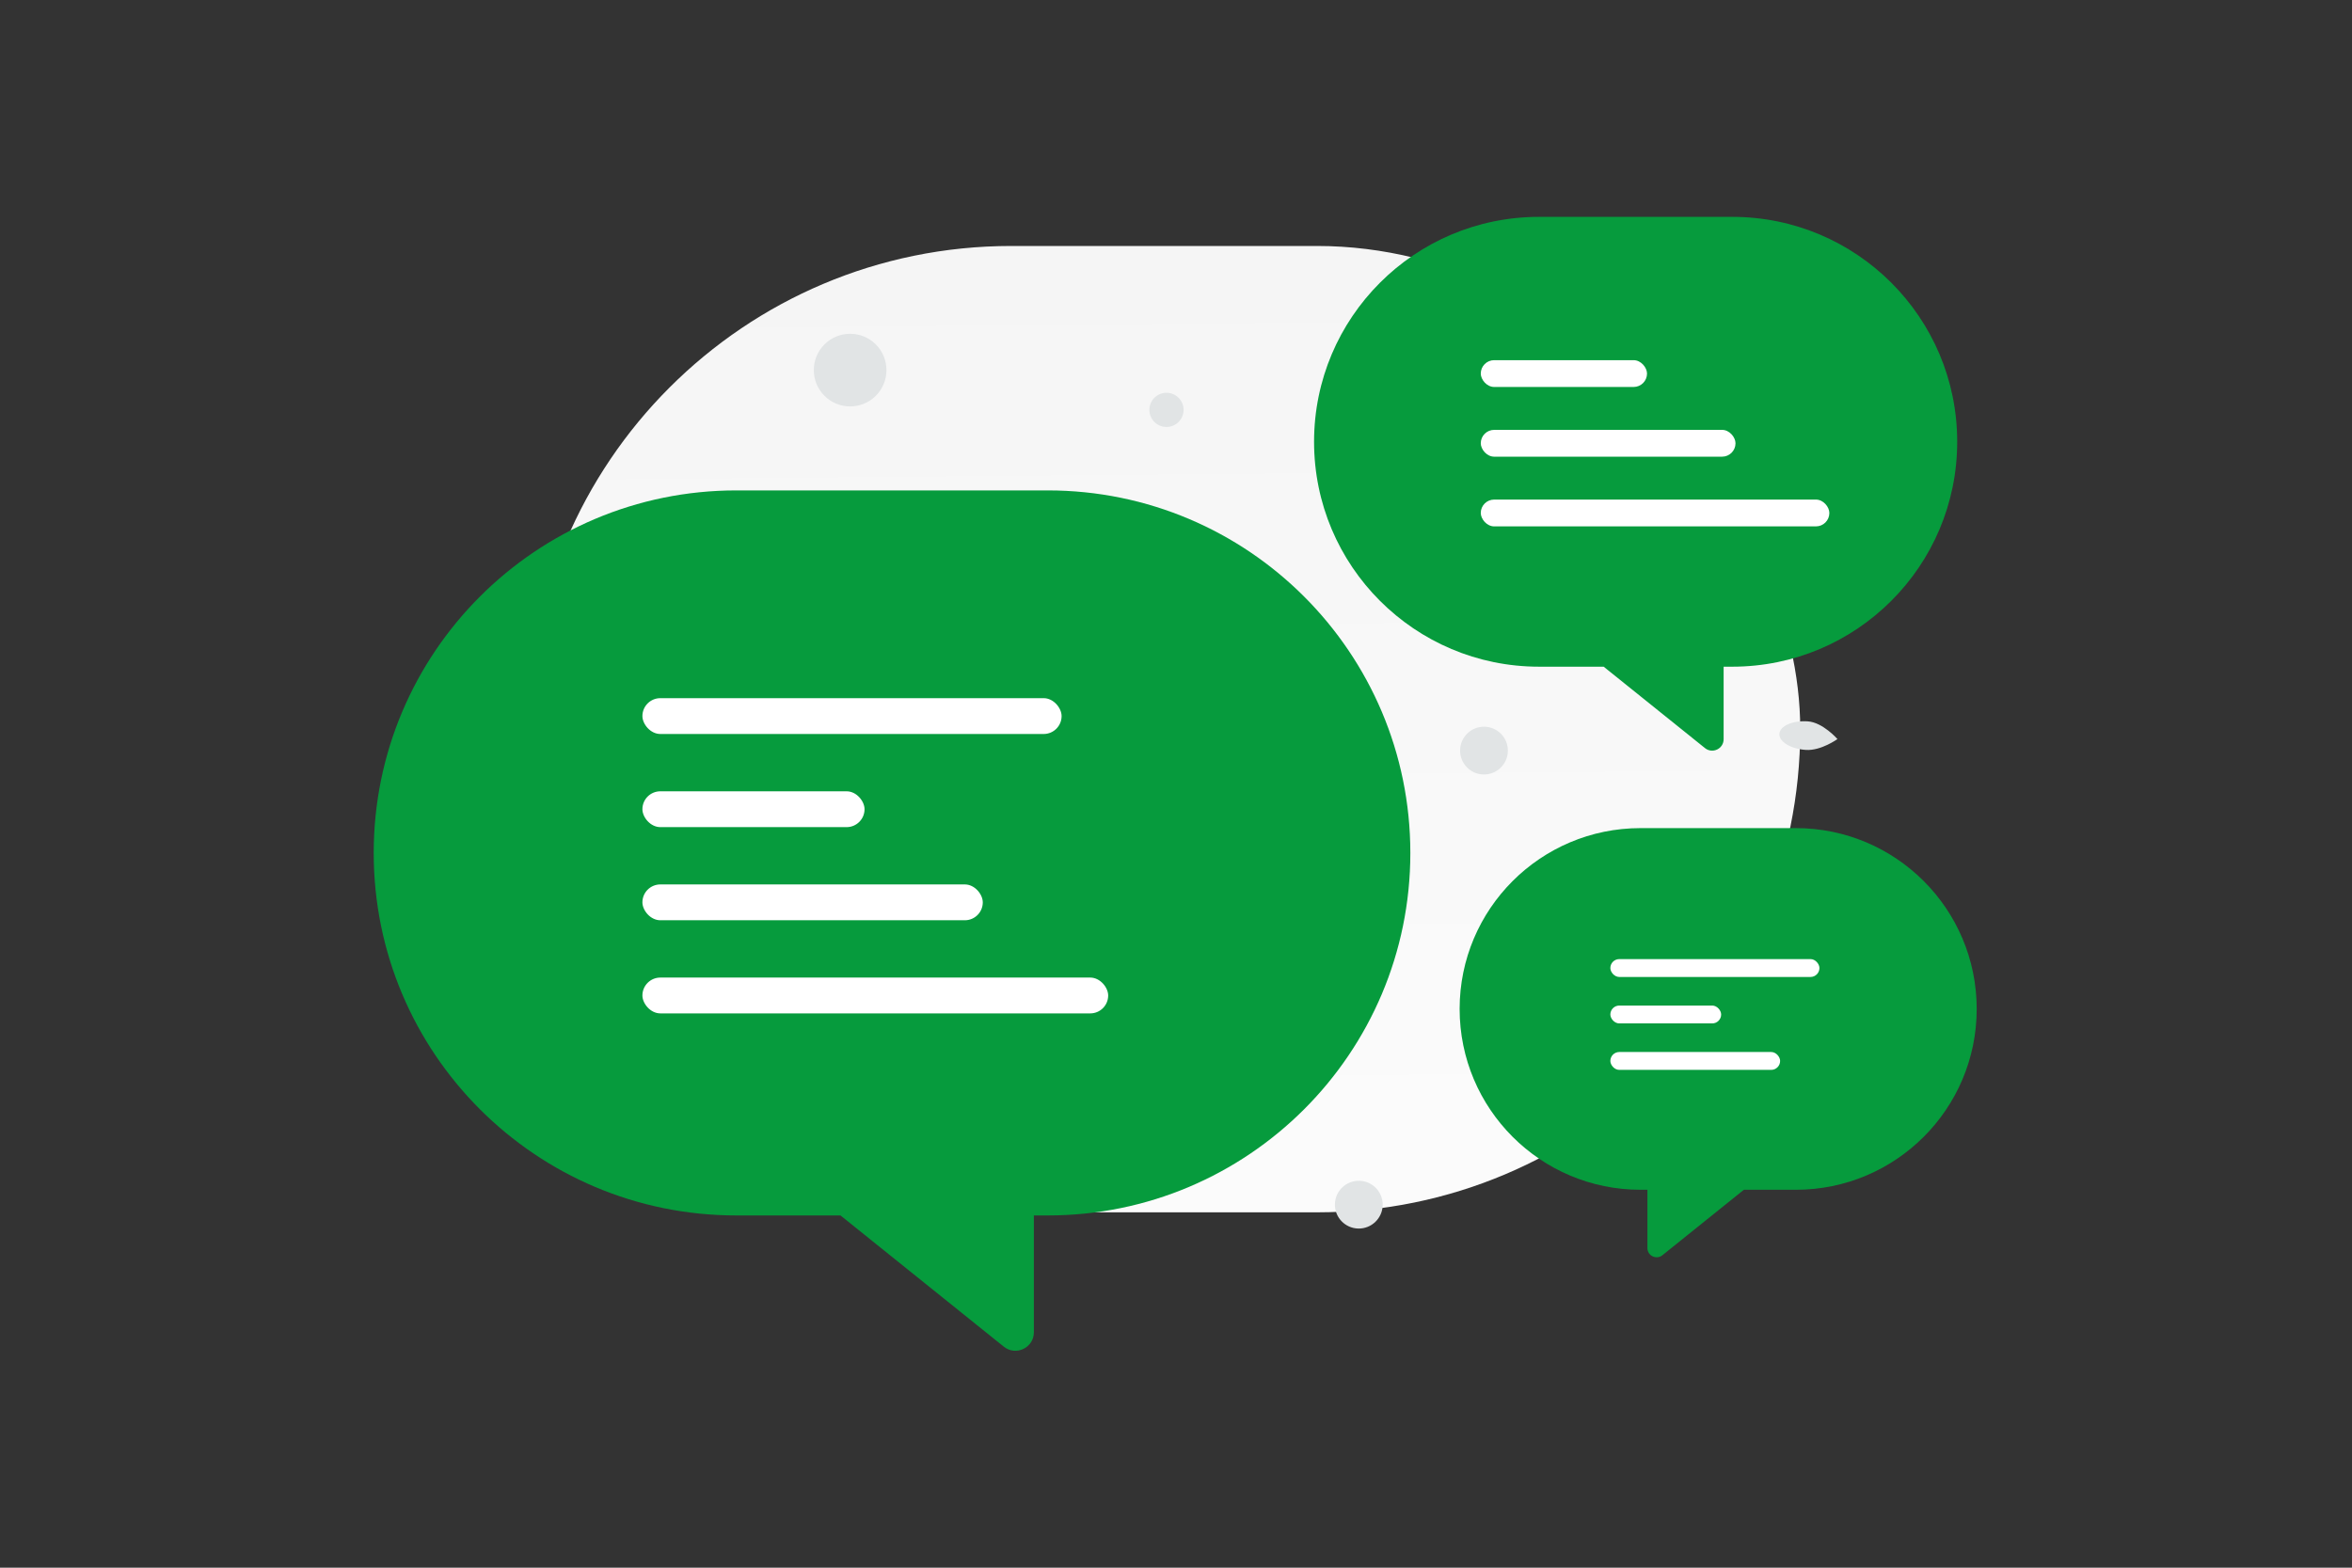<svg width="900" height="600" viewBox="0 0 900 600" fill="none" xmlns="http://www.w3.org/2000/svg"><rect x="0" y="0" width="900" height="600" fill="#333333" stroke="none"/><path fill="transparent" d="M0 0h900v600H0z"/><rect x="202.043" y="94.14" width="486.827" height="369.855" rx="184.928" fill="url(#a)"/><path fill-rule="evenodd" clip-rule="evenodd" d="M539.67 326.441c0-76.628-62.119-138.747-138.747-138.747H281.747C205.119 187.694 143 249.813 143 326.441c0 76.628 62.119 138.748 138.747 138.748h39.87l62.495 50.222c4.627 3.718 11.499.425 11.499-5.511v-44.711h5.312c76.628 0 138.747-62.12 138.747-138.748z" fill="#069B3D"/><rect x="245.821" y="267.208" width="160.401" height="13.71" rx="6.855" fill="#fff"/><rect x="245.821" y="302.854" width="84.999" height="13.71" rx="6.855" fill="#fff"/><rect x="245.821" y="338.499" width="130.24" height="13.71" rx="6.855" fill="#fff"/><rect x="245.821" y="374.144" width="178.224" height="13.71" rx="6.855" fill="#fff"/><path fill-rule="evenodd" clip-rule="evenodd" d="M558.531 386.151c0-38.222 30.986-69.207 69.208-69.207h59.445c38.222 0 69.207 30.985 69.207 69.207 0 38.223-30.985 69.208-69.207 69.208h-19.887l-31.173 25.051c-2.308 1.855-5.736.212-5.736-2.749v-22.302h-2.649c-38.222 0-69.208-30.985-69.208-69.208z" fill="#069B3D"/><rect x="616.205" y="367.075" width="80.009" height="6.838" rx="3.419" fill="#fff"/><rect x="616.205" y="384.854" width="42.398" height="6.838" rx="3.419" fill="#fff"/><rect x="616.205" y="402.634" width="64.964" height="6.838" rx="3.419" fill="#fff"/><path fill-rule="evenodd" clip-rule="evenodd" d="M748.93 169.081C748.93 121.54 710.39 83 662.849 83h-73.938c-47.542 0-86.081 38.54-86.081 86.081 0 47.541 38.539 86.081 86.081 86.081h24.735l38.773 31.159c2.871 2.307 7.134.263 7.134-3.419v-27.74h3.296c47.541 0 86.081-38.54 86.081-86.081z" fill="#069B3D"/><rect x="566.621" y="137.845" width="63.617" height="10.261" rx="5.13" fill="#fff"/><rect x="566.621" y="164.523" width="97.477" height="10.261" rx="5.13" fill="#fff"/><rect x="566.621" y="191.202" width="133.39" height="10.261" rx="5.13" fill="#fff"/><circle r="13.901" transform="scale(-1 1) rotate(-45 8.332 463.503)" fill="#E1E4E5"/><circle r="6.546" transform="scale(-1 1) rotate(-45 -33.821 617.239)" fill="#E1E4E5"/><path d="M691.013 287.017c5.788.387 12.092-4.154 12.092-4.154s-5.574-6.394-11.363-6.781c-5.788-.388-10.647 1.745-10.849 4.767-.201 3.021 4.327 5.782 10.12 6.168z" fill="#E1E4E5"/><circle cx="567.85" cy="287.273" r="9.142" transform="rotate(-178.879 567.85 287.273)" fill="#E1E4E5"/><circle cx="519.946" cy="461.06" r="9.142" transform="rotate(-178.879 519.946 461.06)" fill="#E1E4E5"/><defs><linearGradient id="a" x1="455.837" y1="671.357" x2="447.173" y2="-308.255" gradientUnits="userSpaceOnUse"><stop stop-color="#fff"/><stop offset="1" stop-color="#EEE"/></linearGradient></defs></svg>